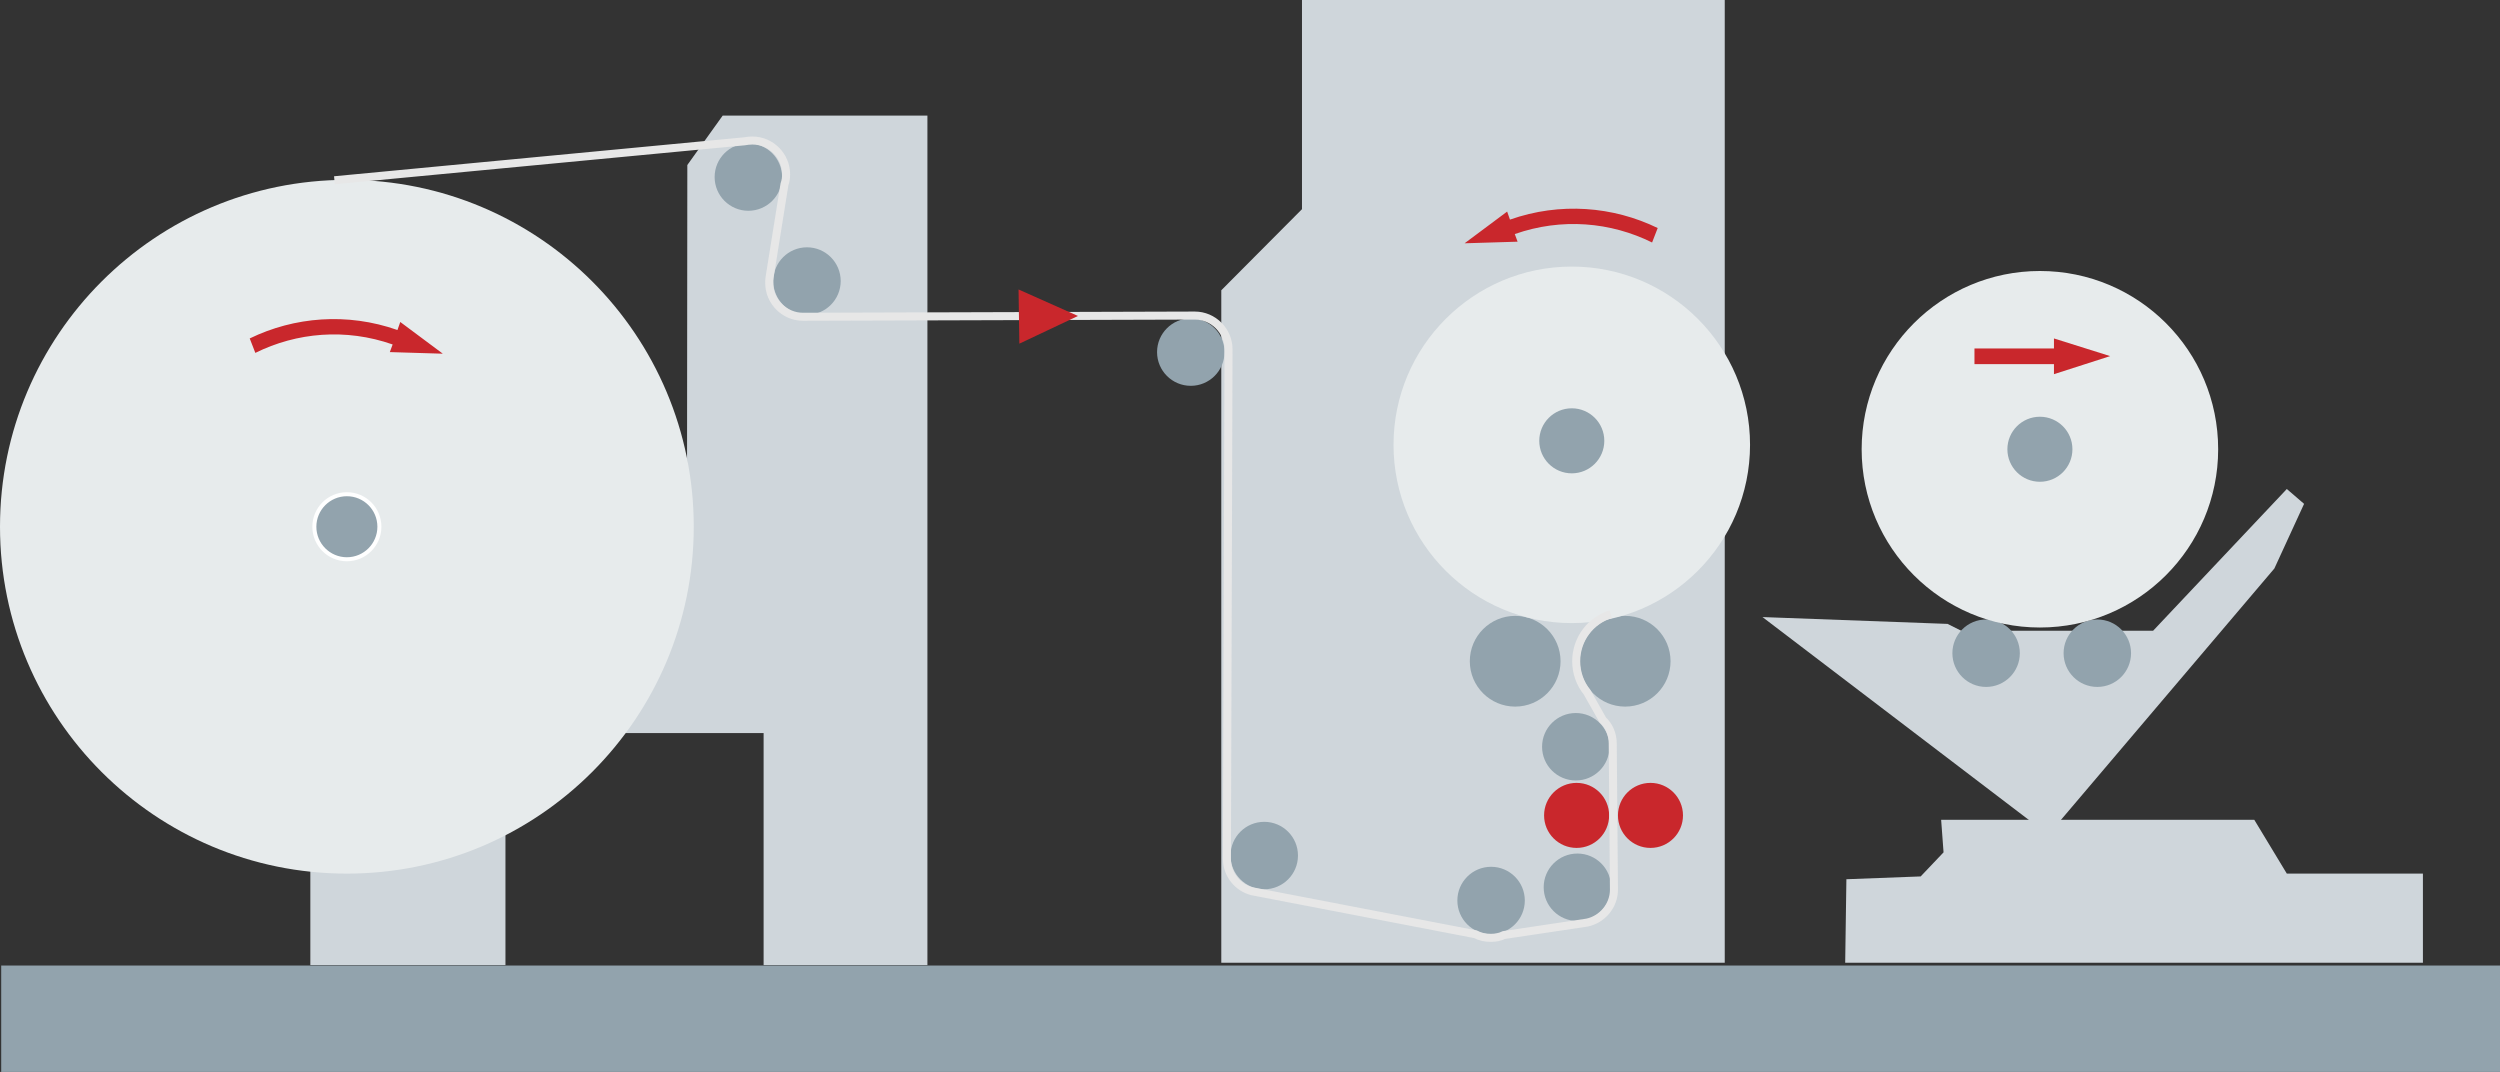 <?xml version="1.0" encoding="utf-8"?>
<!-- Generator: Adobe Illustrator 24.3.0, SVG Export Plug-In . SVG Version: 6.00 Build 0)  -->
<svg version="1.1" id="Layer_1" xmlns="http://www.w3.org/2000/svg" xmlns:xlink="http://www.w3.org/1999/xlink" x="0px" y="0px"
	 viewBox="0 0 622.7 267" style="enable-background:new 0 0 622.7 267;" xml:space="preserve">
<rect x="0" y="0" width="622.7" height="267" fill="#333333" stroke="none"/>
<style type="text/css">
	.st0{fill:#CFD6DB;}
	.st1{fill:#92A3AD;}
	.st2{fill:#E7EBEC;}
	.st3{fill:#C9272C;}
	.st4{fill:none;stroke:#E7E7E7;stroke-width:2;stroke-miterlimit:10;}
	.st5{fill:none;stroke:#FFFFFF;stroke-miterlimit:10;}
</style>
<polygon class="st0" points="439,153.7 505.7,204.5 513.1,204.5 566.5,141.6 573.9,125.5 569.6,121.8 536.3,157.1 488.5,157.1 
	485.1,155.4 "/>
<polygon class="st0" points="459.6,239.8 459.9,219 478.4,218.3 484.1,212.3 483.5,204.2 561.5,204.2 569.6,217.6 603.5,217.6 
	603.5,239.8 "/>
<polygon class="st0" points="304.2,239.8 304.2,72.3 324.3,52.1 324.3,0 429.6,0 429.6,239.8 "/>
<polygon class="st0" points="171.2,41.1 180,28.8 231,28.8 231,240.4 190.2,240.4 190.2,182.6 146,182.6 125.9,202.6 125.9,240.4 
	77.3,240.4 77.3,129.5 90.2,129.5 90.2,96.8 118.1,96.8 118.1,156.7 131.7,156.7 131.7,145.8 171.1,145.8 "/>
<circle class="st1" cx="186.4" cy="44.1" r="8.4"/>
<circle class="st1" cx="201" cy="70" r="8.4"/>
<circle class="st1" cx="296.6" cy="87.7" r="8.4"/>
<circle class="st1" cx="314.9" cy="213.1" r="8.4"/>
<circle class="st1" cx="392.9" cy="221" r="8.4"/>
<circle class="st1" cx="371.4" cy="224.3" r="8.4"/>
<circle class="st1" cx="392.5" cy="186" r="8.4"/>
<circle class="st1" cx="494.7" cy="162.7" r="8.4"/>
<circle class="st1" cx="522.4" cy="162.7" r="8.4"/>
<circle class="st1" cx="404.8" cy="164.7" r="11.3"/>
<circle class="st1" cx="377.4" cy="164.7" r="11.3"/>
<path class="st2" d="M435.9,110.8c0,24.5-19.9,44.4-44.4,44.4s-44.4-19.9-44.4-44.4s19.9-44.4,44.4-44.4
	C416,66.4,435.9,86.3,435.9,110.8z"/>
<path class="st2" d="M172.8,131.2c0,47.7-38.7,86.4-86.4,86.4S0,178.9,0,131.2s38.7-86.4,86.4-86.4
	C134.2,44.8,172.8,83.5,172.8,131.2z"/>
<circle class="st1" cx="86.4" cy="131.2" r="8.1"/>
<circle class="st1" cx="391.5" cy="109.8" r="8.1"/>
<path class="st2" d="M552.5,111.9c0,24.5-19.9,44.4-44.4,44.4s-44.4-19.9-44.4-44.4s19.9-44.4,44.4-44.4S552.5,87.3,552.5,111.9z"/>
<circle class="st1" cx="508.1" cy="111.9" r="8.1"/>
<rect x="0.3" y="240.5" class="st1" width="622.4" height="26.5"/>
<circle class="st3" cx="392.7" cy="203.1" r="8.1"/>
<circle class="st3" cx="411.1" cy="203.1" r="8.1"/>
<path class="st4" d="M83.3,44.9l102.1-9.7c0.6-0.1,1.3-0.2,2-0.2c4.6,0,8.4,3.8,8.4,8.4c0,0.9-0.1,1.7-0.4,2.5L191.7,69
	c-0.1,0.5-0.1,1-0.1,1.5c0,4.6,3.8,8.4,8.4,8.4l97.6-0.3c4.6,0,8.4,3.8,8.4,8.4l-0.4,126.9c0,3.9,2.7,7.2,6.3,8.1l55.6,10.7
	c1.1,0.6,2.4,0.9,3.8,0.9c1.2,0,2.3-0.2,3.3-0.7l20.7-3.1c3.8-0.8,6.7-4.2,6.7-8.2l-0.3-36.4c0-2.3-0.9-4.4-2.5-5.9l-3.9-6.9
	c-1.7-2.1-2.7-4.8-2.7-7.7c0-5.5,3.6-10.2,8.6-11.7"/>
<circle class="st5" cx="86.4" cy="131.2" r="8.1"/>
<g>
	<polygon class="st3" points="253.7,72.1 268.5,78.7 253.9,85.6 	"/>
</g>
<polygon class="st3" points="511.6,93.2 511.6,90.7 491.8,90.7 491.8,86.8 511.6,86.8 511.6,84.3 525.6,88.7 "/>
<path class="st3" d="M62.2,84.3c11.1-5.4,24.3-6.5,36.8-2.1l0.7-2l10.6,7.9l-13.2-0.4l0.7-1.9c-11.7-4.1-23.9-3-34.2,2.1L62.2,84.3z
	"/>
<path class="st3" d="M412.9,56.8c-11.1-5.4-24.3-6.5-36.8-2.1l-0.7-2l-10.6,7.9l13.2-0.4l-0.7-1.9c11.7-4.1,23.9-3,34.2,2.1
	L412.9,56.8z"/>
</svg>
